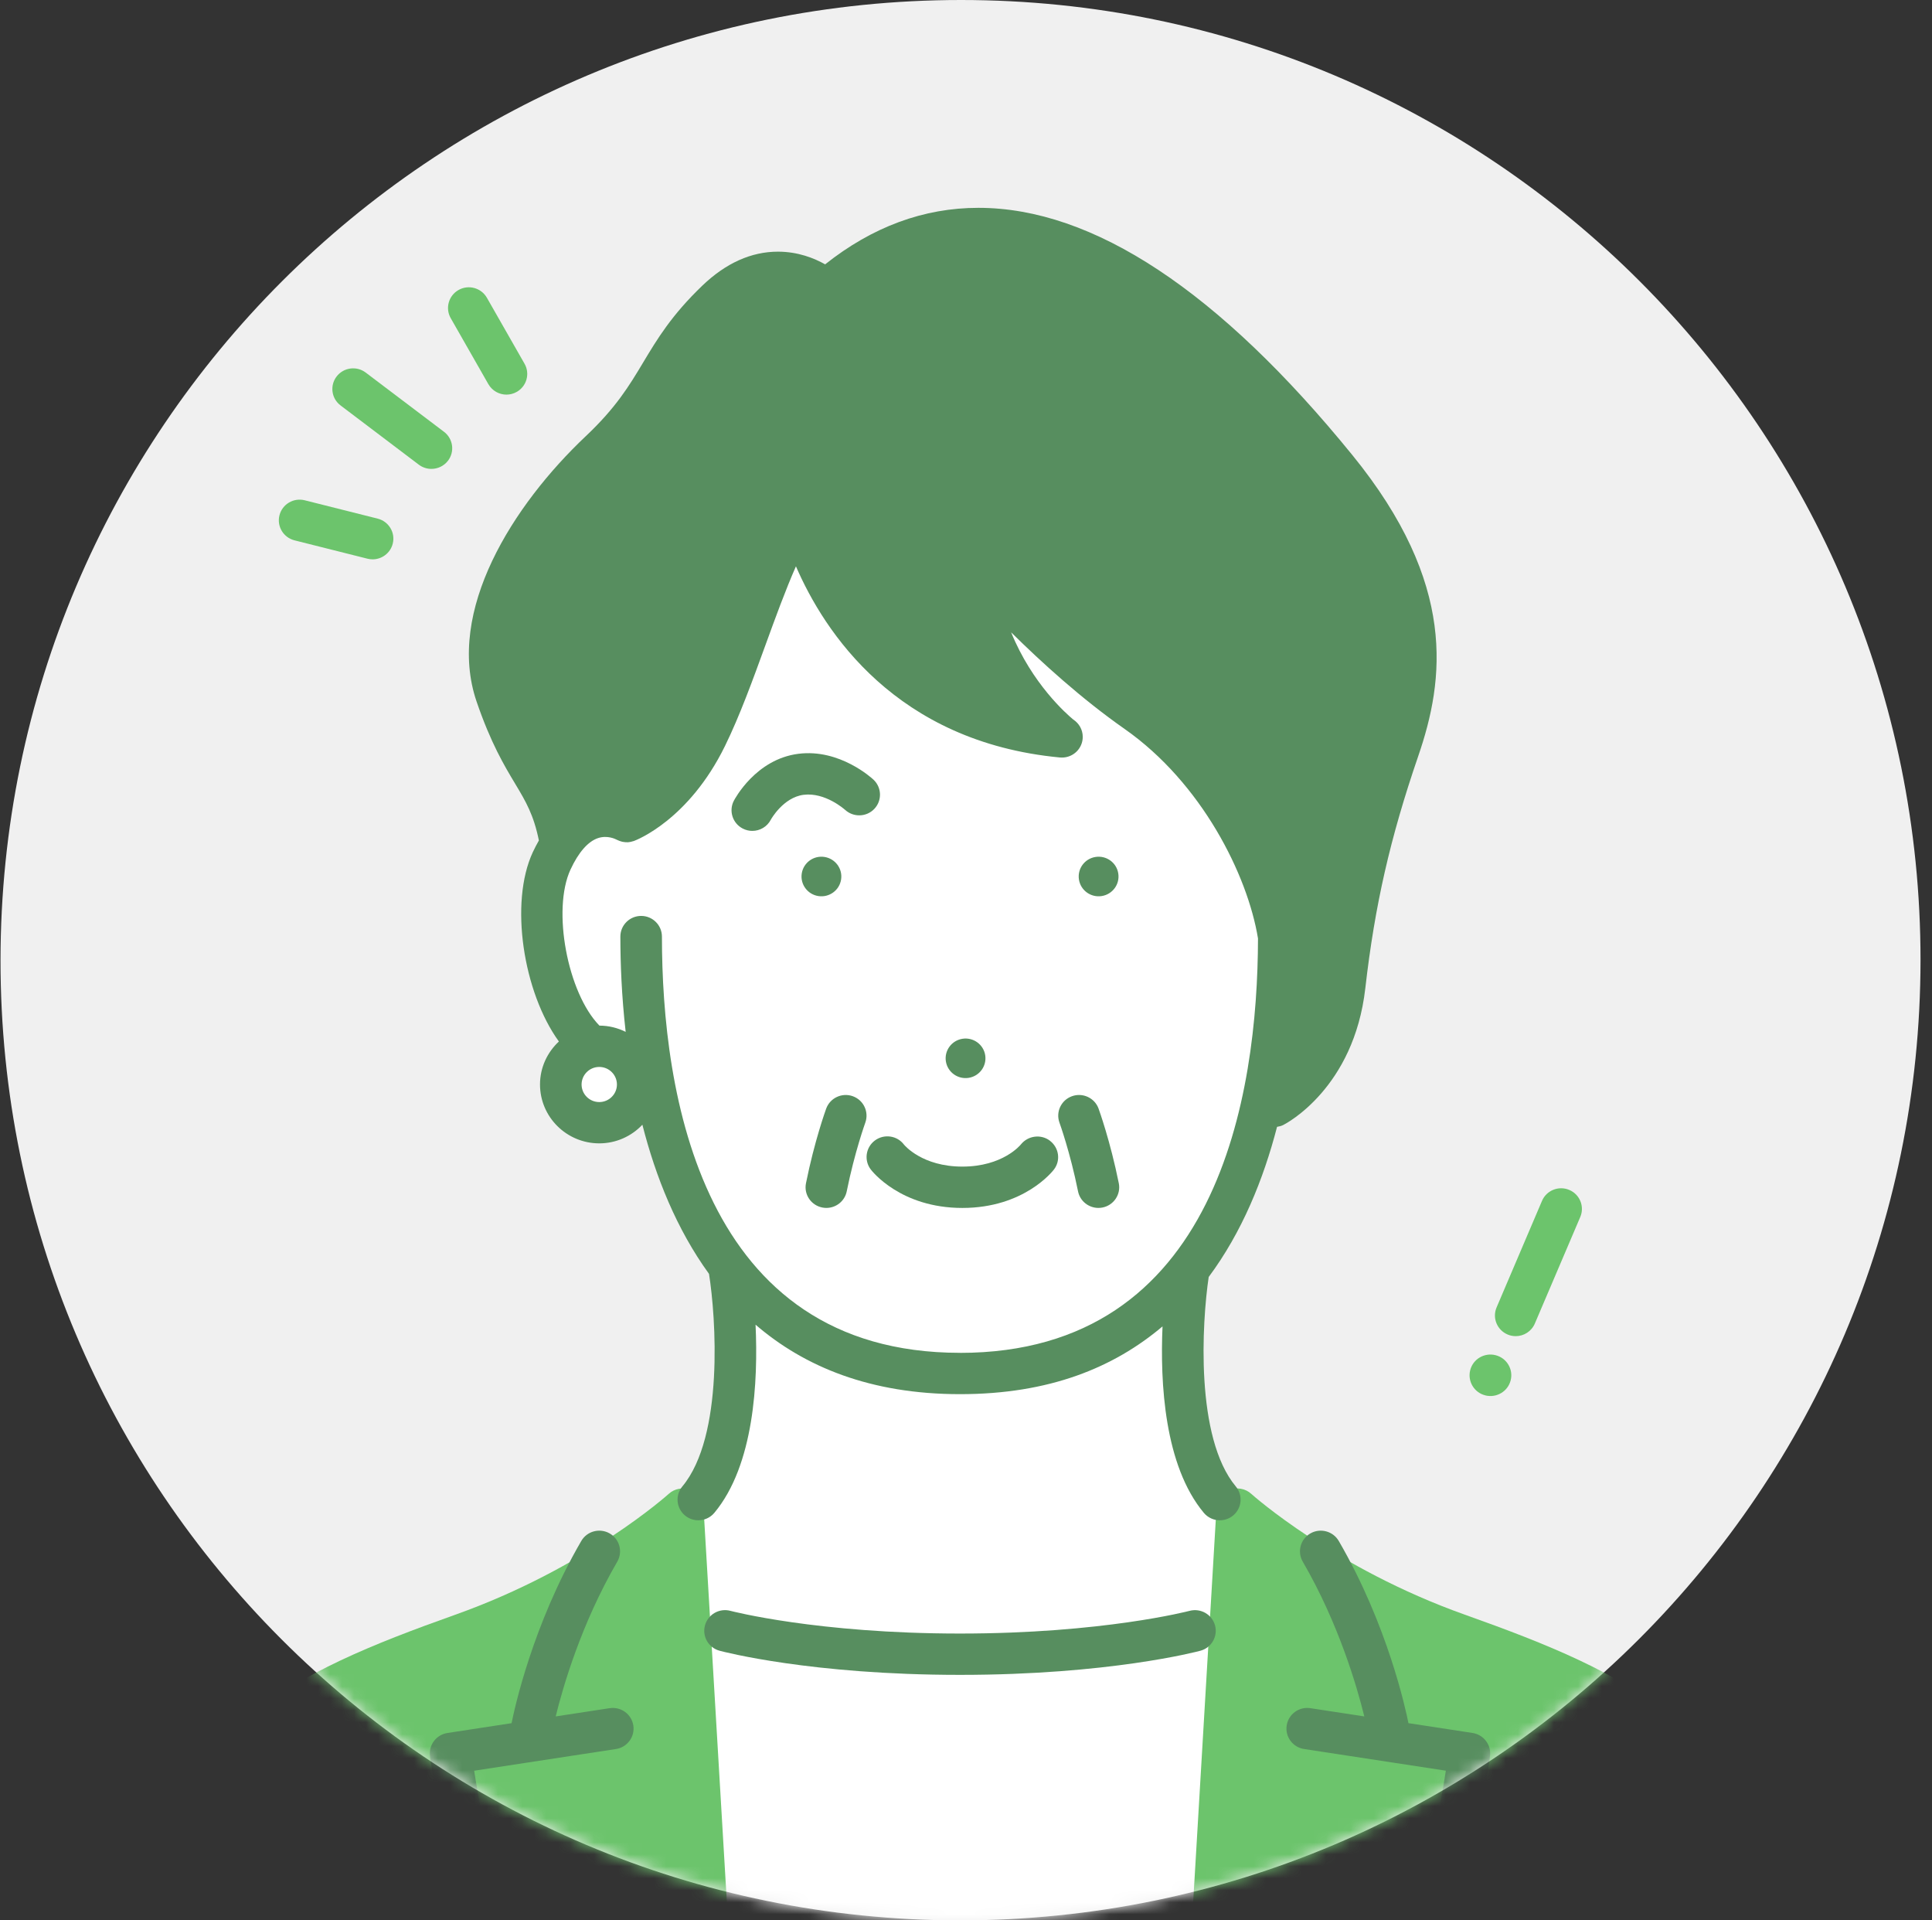 <?xml version="1.0" encoding="UTF-8"?>
<svg xmlns="http://www.w3.org/2000/svg" width="161" height="160" viewBox="0 0 161 160" fill="none">
  <rect x="0" y="0" width="161" height="160" fill="#333333" stroke="none"/>
  <path d="M80 160C124.183 160 160.019 124.183 160.043 80C160.067 35.817 124.269 0 80.086 0C35.903 0 0.067 35.817 0.043 80C0.019 124.183 35.817 160 80 160Z" fill="#F0F0F0"></path>
  <mask id="mask0_518_174" style="mask-type:alpha" maskUnits="userSpaceOnUse" x="0" y="0" width="161" height="160">
    <path d="M80 160C124.183 160 160.019 124.183 160.043 80C160.067 35.817 124.269 0 80.086 0C35.903 0 0.067 35.817 0.043 80C0.019 124.183 35.817 160 80 160Z" fill="#EEEEEE"></path>
  </mask>
  <g mask="url(#mask0_518_174)">
    <path d="M56.885 127.015C56.885 127.015 61.96 122.724 60.744 105.822C60.744 105.822 55.559 99.103 54.529 90.471C54.529 90.471 52.009 94.456 48.678 93.653C45.347 92.847 45.678 89.476 48.895 86.856C48.895 86.856 41.968 78.739 48.685 66.251L66.655 42.803L91.547 50.144C91.547 50.144 106.784 62.75 106.569 76.656C106.569 76.656 108.24 94.449 99.061 105.78C99.061 105.78 96.519 121.782 104.558 127.015L101.137 162.397H58.697L56.883 127.015H56.885Z" fill="white"></path>
    <path d="M57.547 124.139C56.929 123.89 56.218 124.019 55.728 124.465C55.658 124.527 48.841 130.656 37.94 134.534C24.077 139.468 14.223 144.114 13.66 158.896C13.642 159.364 13.816 159.844 14.144 160.181C14.469 160.516 14.92 160.753 15.393 160.753H58.862C59.341 160.753 59.797 160.512 60.124 160.168C60.45 159.824 60.621 159.317 60.593 158.843L58.627 125.632C58.587 124.968 58.169 124.387 57.549 124.137L57.547 124.139Z" fill="#6CC46C"></path>
    <path d="M122.059 134.527C111.2 130.661 104.339 124.526 104.273 124.464C103.78 124.014 103.07 123.893 102.452 124.141C101.832 124.391 101.414 124.978 101.374 125.641L99.408 158.862C99.382 159.334 99.551 159.824 99.877 160.17C100.204 160.514 100.66 160.757 101.137 160.757H144.61C145.081 160.757 145.531 160.52 145.857 160.183C146.184 159.846 146.358 159.35 146.341 158.88C145.778 144.097 135.922 139.461 122.059 134.527Z" fill="#6CC46C"></path>
    <path d="M40.697 32.006C41.016 32.563 41.602 32.879 42.204 32.879C42.494 32.879 42.787 32.806 43.059 32.653C43.891 32.183 44.183 31.133 43.712 30.306L40.574 24.808C40.1 23.98 39.044 23.691 38.213 24.161C37.381 24.631 37.089 25.681 37.559 26.508L40.697 32.006Z" fill="#6CC46C"></path>
    <path d="M28.381 33.781L34.901 38.716C35.215 38.953 35.583 39.067 35.95 39.067C36.471 39.067 36.99 38.832 37.331 38.389C37.91 37.633 37.762 36.553 37.001 35.977L30.477 31.042C29.718 30.466 28.631 30.612 28.051 31.368C27.471 32.126 27.618 33.205 28.381 33.781Z" fill="#6CC46C"></path>
    <path d="M24.544 45.021L30.624 46.55C30.767 46.584 30.91 46.603 31.049 46.603C31.825 46.603 32.529 46.083 32.727 45.303C32.964 44.383 32.401 43.445 31.473 43.211L25.393 41.682C24.465 41.449 23.525 42.007 23.29 42.929C23.053 43.849 23.616 44.788 24.544 45.021Z" fill="#6CC46C"></path>
    <path d="M123.779 116.262C124.713 116.493 125.657 115.93 125.89 115.003C126.123 114.077 125.555 113.14 124.625 112.909C123.691 112.678 122.747 113.239 122.516 114.165C122.283 115.092 122.849 116.031 123.779 116.26V116.262Z" fill="#6CC46C"></path>
    <path d="M125.633 111.188C125.853 111.281 126.084 111.325 126.308 111.325C126.985 111.325 127.625 110.929 127.904 110.273L131.689 101.397C132.063 100.522 131.651 99.51 130.77 99.141C129.89 98.769 128.872 99.179 128.5 100.054L124.716 108.93C124.342 109.805 124.755 110.816 125.633 111.186V111.188Z" fill="#6CC46C"></path>
    <path d="M87.504 95.049C86.756 94.473 85.674 94.612 85.081 95.344C85.021 95.421 83.548 97.198 80.197 97.198C76.847 97.198 75.378 95.421 75.332 95.366C74.758 94.606 73.676 94.453 72.907 95.023C72.142 95.594 71.987 96.674 72.561 97.434C72.66 97.566 75.046 100.643 80.197 100.643C85.349 100.643 87.735 97.566 87.834 97.434C88.403 96.684 88.25 95.627 87.502 95.051L87.504 95.049Z" fill="#578E5F"></path>
    <path d="M106.419 93.886C106.599 93.859 106.777 93.813 106.944 93.729C107.186 93.607 112.823 90.657 113.775 82.347C114.569 75.415 115.848 69.811 118.184 63.005C120.376 56.627 121.437 48.662 112.708 37.93C101.585 24.252 91.094 17.316 81.53 17.316C76.982 17.316 72.692 18.9 68.762 22.025C67.849 21.509 66.493 20.968 64.828 20.968C62.609 20.968 60.492 21.918 58.539 23.787C55.961 26.257 54.76 28.261 53.597 30.2C52.441 32.128 51.348 33.949 48.832 36.325C42.736 42.078 37.14 50.912 39.715 58.451C40.9 61.915 42.03 63.8 42.938 65.312C43.82 66.781 44.473 67.889 44.907 70.026C44.731 70.336 44.559 70.661 44.398 71.007C42.444 75.218 43.6 82.673 46.574 86.775C45.61 87.672 45.001 88.944 45.001 90.356C45.001 93.062 47.216 95.262 49.938 95.262C51.356 95.262 52.632 94.662 53.532 93.709C54.637 98.041 56.381 102.412 59.084 106.135C59.656 109.72 60.348 119.666 56.861 123.848C56.252 124.579 56.351 125.665 57.09 126.272C57.415 126.538 57.806 126.667 58.194 126.667C58.693 126.667 59.187 126.456 59.53 126.044C62.849 122.062 63.183 115.079 62.963 110.37C67.034 113.875 72.54 116.158 80.001 116.158C87.461 116.158 92.82 113.938 96.877 110.513C96.67 115.22 97.031 122.102 100.317 126.044C100.66 126.454 101.154 126.667 101.651 126.667C102.041 126.667 102.432 126.538 102.755 126.272C103.492 125.665 103.595 124.579 102.984 123.848C99.584 119.768 100.163 110.174 100.725 106.394C103.499 102.666 105.287 98.261 106.421 93.886H106.419ZM49.938 91.821C49.126 91.821 48.465 91.165 48.465 90.358C48.465 89.551 49.126 88.895 49.938 88.895C50.75 88.895 51.411 89.551 51.411 90.358C51.411 91.165 50.748 91.821 49.938 91.821ZM80.001 112.714C58.389 112.714 55.161 90.985 55.161 78.034C55.161 77.082 54.385 76.312 53.43 76.312C52.474 76.312 51.697 77.082 51.697 78.034C51.697 80.222 51.799 82.967 52.139 85.972C51.48 85.644 50.739 85.454 49.953 85.452C47.297 82.737 45.987 75.805 47.543 72.447C48.21 71.009 49.006 70.101 49.844 69.826C50.618 69.573 51.288 69.91 51.35 69.943C51.359 69.948 51.368 69.95 51.378 69.955C51.405 69.97 51.431 69.979 51.458 69.992C51.566 70.045 51.678 70.085 51.794 70.116C51.829 70.125 51.864 70.134 51.9 70.141C52.045 70.169 52.19 70.181 52.333 70.174C52.337 70.174 52.34 70.174 52.344 70.174C52.489 70.163 52.628 70.13 52.764 70.085C52.782 70.079 52.801 70.079 52.819 70.072C53.004 70.005 57.388 68.339 60.417 62.151C61.639 59.659 62.726 56.667 63.779 53.772C64.601 51.51 65.441 49.203 66.328 47.184C68.687 52.636 74.651 61.813 88.318 63.111C88.378 63.118 88.439 63.118 88.496 63.118C89.455 63.118 90.229 62.347 90.229 61.396C90.229 60.791 89.915 60.261 89.442 59.953C88.877 59.486 86.007 56.971 84.261 52.684C86.773 55.169 90.133 58.227 93.722 60.738C100.143 65.234 103.969 72.904 104.833 78.189C104.809 91.156 101.528 112.718 79.997 112.718L80.001 112.714Z" fill="#578E5F"></path>
    <path d="M91.806 74.658C92.712 74.516 93.332 73.674 93.189 72.772C93.048 71.871 92.199 71.259 91.294 71.399C90.387 71.541 89.769 72.383 89.912 73.284C90.053 74.184 90.904 74.798 91.806 74.658Z" fill="#578E5F"></path>
    <path d="M80.718 89.804C81.622 89.664 82.244 88.82 82.101 87.918C81.959 87.02 81.108 86.407 80.206 86.548C79.302 86.69 78.682 87.532 78.823 88.43C78.965 89.331 79.816 89.945 80.72 89.804H80.718Z" fill="#578E5F"></path>
    <path d="M68.194 74.658C69.098 74.798 69.949 74.184 70.09 73.284C70.233 72.383 69.611 71.541 68.707 71.399C67.803 71.259 66.956 71.871 66.813 72.772C66.671 73.672 67.288 74.516 68.194 74.658Z" fill="#578E5F"></path>
    <path d="M70.416 67.466C71.111 68.113 72.203 68.084 72.857 67.397C73.516 66.706 73.486 65.616 72.793 64.962C72.679 64.856 69.993 62.367 66.536 62.804C62.981 63.251 61.226 66.578 61.151 66.721C60.716 67.566 61.052 68.605 61.905 69.038C62.156 69.166 62.428 69.228 62.693 69.228C63.324 69.228 63.929 68.885 64.236 68.293C64.245 68.273 65.266 66.436 66.97 66.221C68.76 65.997 70.37 67.428 70.416 67.469V67.466Z" fill="#578E5F"></path>
    <path d="M71.071 91.335C70.171 91.012 69.178 91.471 68.85 92.364C68.812 92.472 67.874 95.052 67.165 98.584C66.976 99.517 67.587 100.422 68.524 100.608C68.639 100.63 68.753 100.641 68.865 100.641C69.674 100.641 70.398 100.074 70.561 99.258C71.218 95.998 72.1 93.563 72.107 93.54C72.432 92.645 71.966 91.659 71.069 91.335H71.071Z" fill="#578E5F"></path>
    <path d="M91.547 92.364C91.219 91.472 90.227 91.01 89.328 91.335C88.43 91.659 87.964 92.645 88.29 93.54C88.299 93.565 89.18 95.998 89.836 99.258C90 100.076 90.724 100.641 91.533 100.641C91.645 100.641 91.76 100.63 91.874 100.608C92.811 100.423 93.422 99.515 93.233 98.584C92.521 95.052 91.584 92.472 91.546 92.364H91.547Z" fill="#578E5F"></path>
    <path d="M50.802 142.321L46.309 143.008C46.895 140.612 48.418 135.314 51.44 130.114C51.917 129.29 51.635 128.238 50.806 127.761C49.978 127.287 48.918 127.568 48.44 128.391C44.357 135.418 42.853 142.46 42.632 143.571L37.289 144.388C36.358 144.53 35.712 145.384 35.833 146.312C35.884 146.696 37.091 155.792 39.088 160.22C39.376 160.859 40.007 161.238 40.671 161.238C40.908 161.238 41.148 161.191 41.381 161.087C42.252 160.699 42.642 159.68 42.252 158.813C40.937 155.895 39.95 150.316 39.514 147.531L51.328 145.725C52.273 145.581 52.922 144.703 52.777 143.763C52.632 142.822 51.748 142.177 50.802 142.323V142.321Z" fill="#578E5F"></path>
    <path d="M122.712 144.386L117.37 143.569C117.15 142.458 115.648 135.416 111.564 128.391C111.085 127.568 110.023 127.287 109.198 127.761C108.369 128.237 108.085 129.29 108.563 130.114C111.576 135.296 113.102 140.606 113.693 143.008L109.2 142.321C108.248 142.175 107.369 142.822 107.224 143.761C107.079 144.701 107.727 145.579 108.673 145.723L120.488 147.529C120.053 150.312 119.066 155.89 117.75 158.811C117.359 159.679 117.75 160.697 118.621 161.085C118.852 161.187 119.092 161.237 119.33 161.237C119.993 161.237 120.623 160.858 120.911 160.218C122.909 155.79 124.115 146.695 124.167 146.31C124.288 145.383 123.642 144.53 122.712 144.386Z" fill="#578E5F"></path>
    <path d="M99.129 134.212C99.056 134.232 91.892 136.103 79.999 136.103C68.105 136.103 60.94 134.23 60.872 134.212C59.944 133.964 58.998 134.507 58.748 135.425C58.499 136.344 59.045 137.288 59.968 137.536C60.274 137.618 67.603 139.546 80.001 139.546C92.398 139.546 99.727 137.618 100.031 137.536C100.956 137.288 101.5 136.344 101.253 135.427C101.003 134.509 100.055 133.968 99.131 134.212H99.129Z" fill="#578E5F"></path>
  </g>
</svg>
